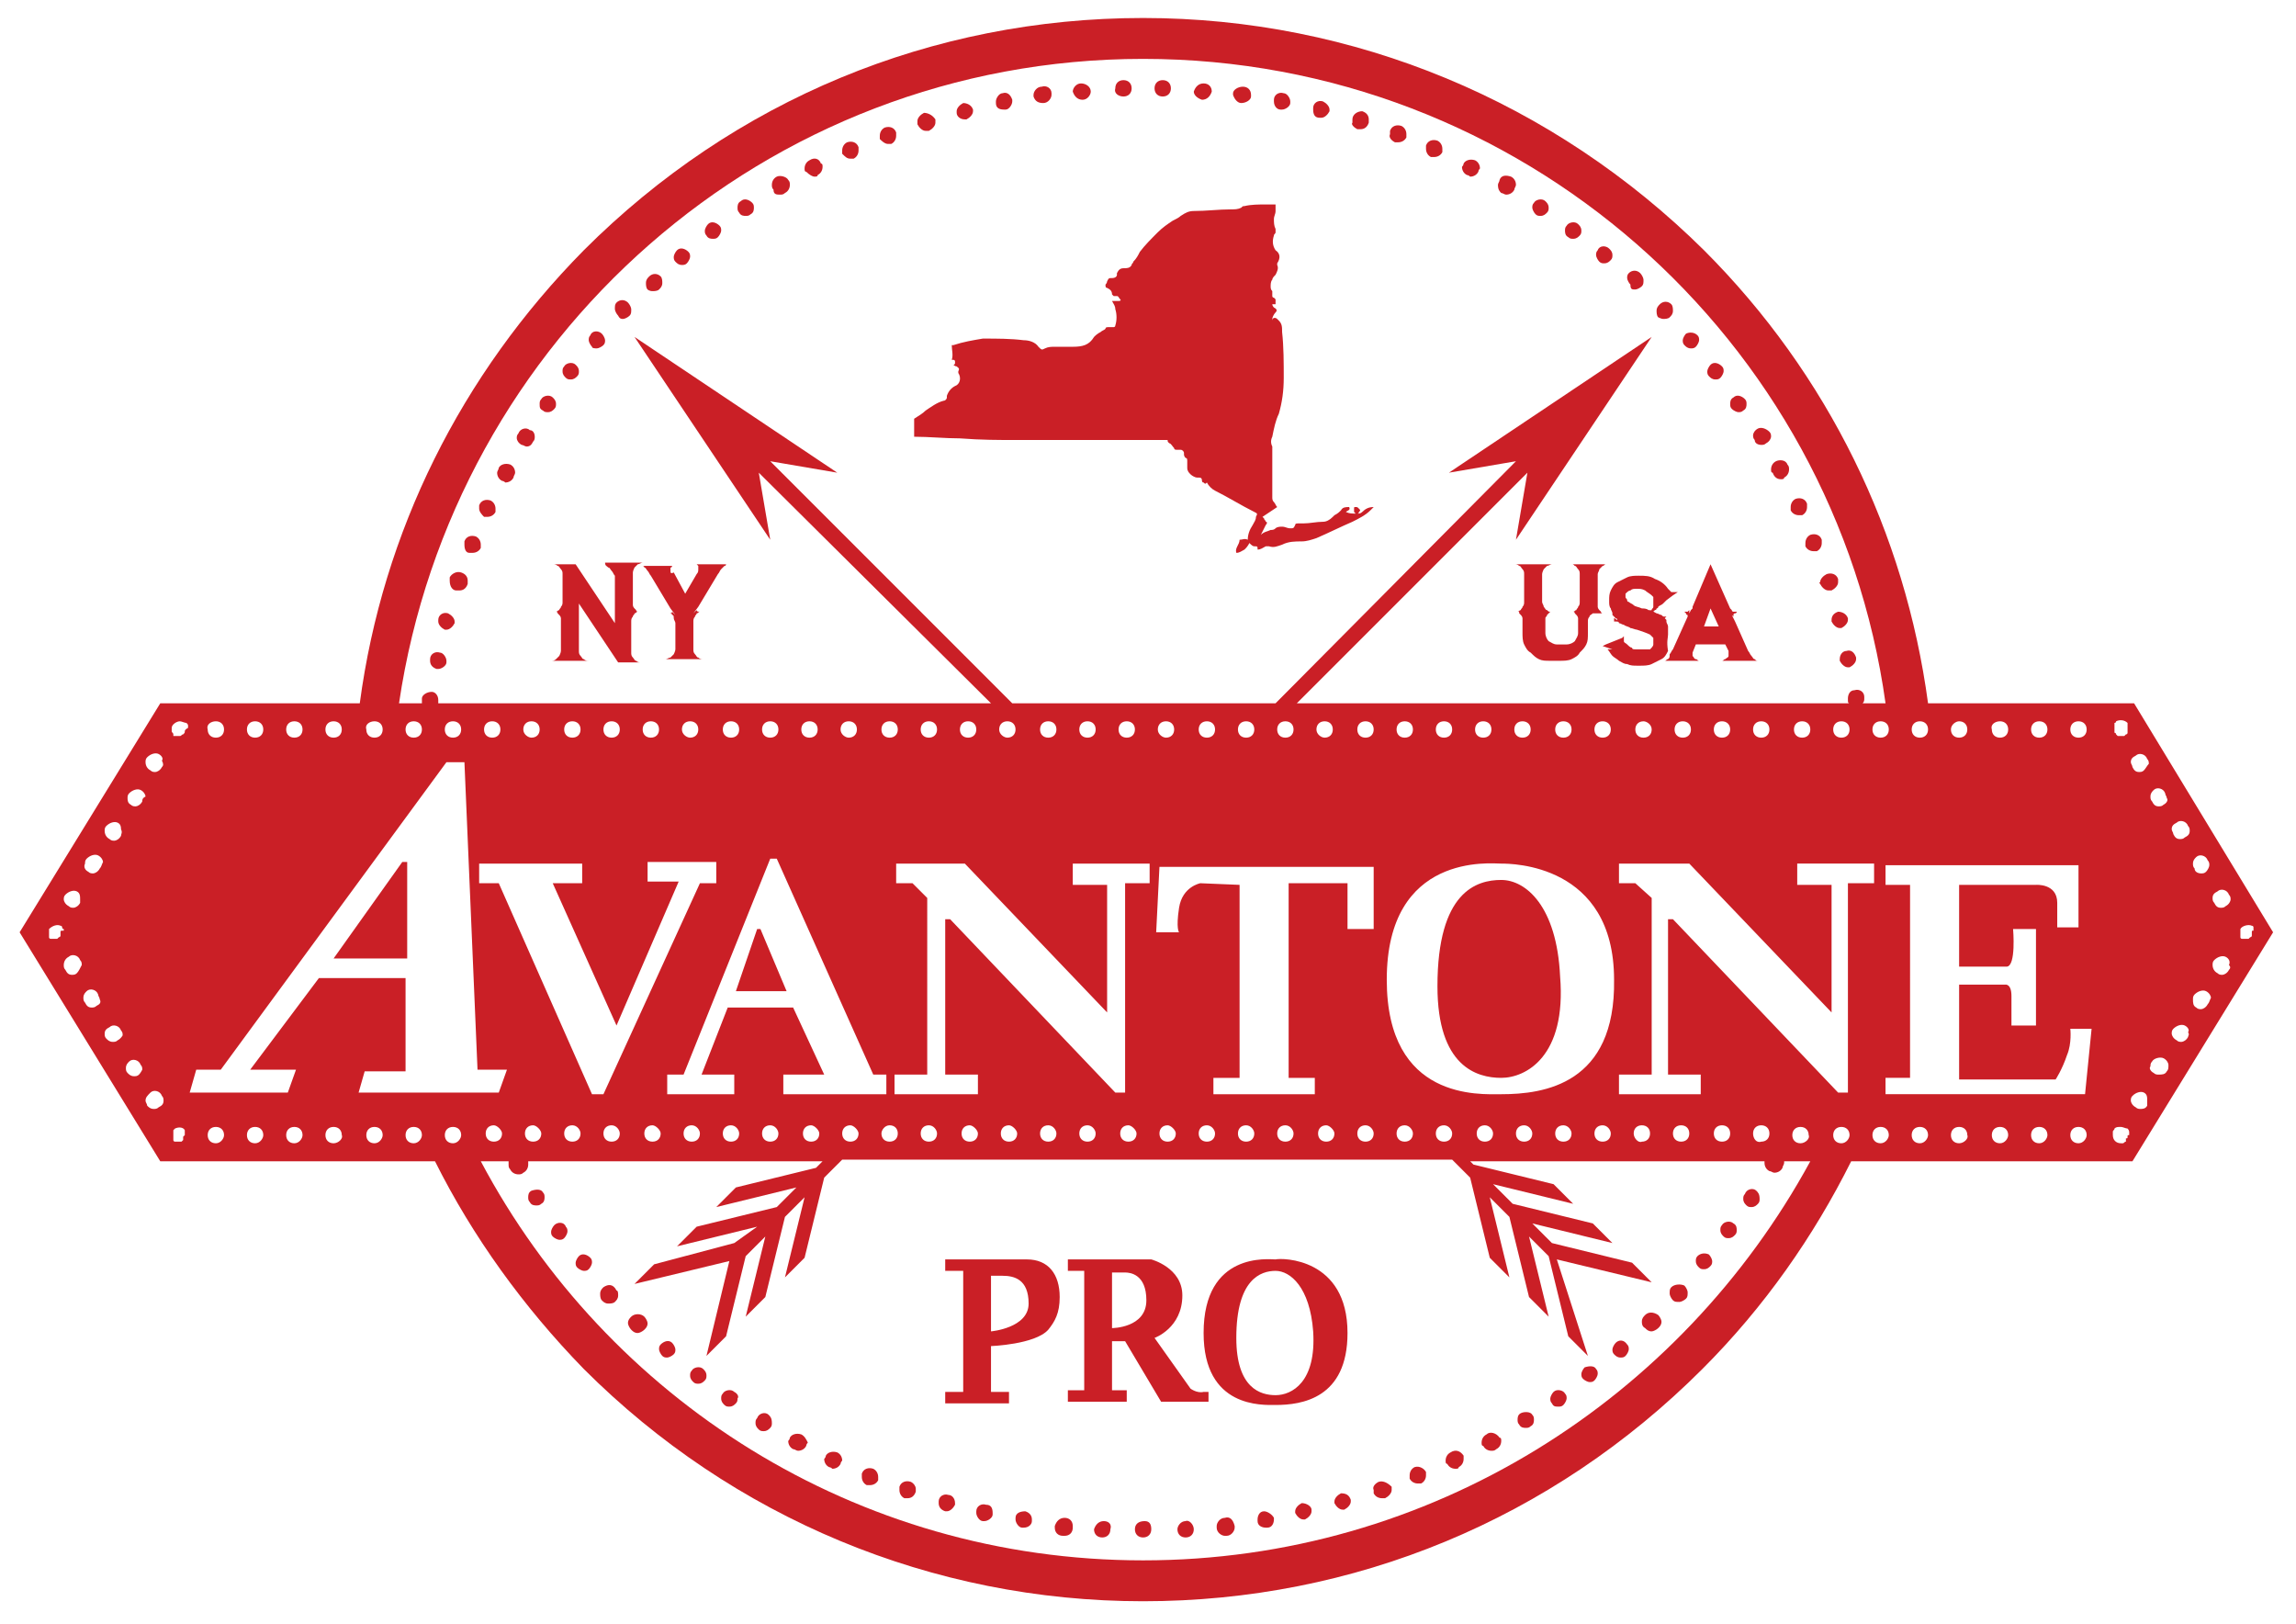 <svg xmlns="http://www.w3.org/2000/svg" viewBox="0 0 140.4 99.3">
  <defs/>
  <path fill="#ca1f26" d="M70 93c-.4 0-.6.2-.6.5s.2.5.5.5.5-.2.5-.5-.1-.5-.4-.5M67.5 93c-.3 0-.5.2-.6.5 0 .3.2.5.5.5s.5-.2.5-.5c.1-.3-.1-.5-.4-.5M72.5 93c-.3 0-.5.3-.5.5 0 .3.2.5.5.5s.5-.2.5-.5-.3-.6-.5-.5M65.1 92.8c-.3 0-.5.2-.6.5v.1c0 .3.2.5.5.5h.1c.3 0 .5-.2.5-.5v-.1c0-.3-.2-.5-.5-.5M74.9 92.8c-.3 0-.5.3-.5.5v.1c0 .3.3.5.5.5h.1c.3 0 .5-.3.5-.5v-.1c-.1-.4-.3-.6-.6-.5M62.7 92.4c-.3 0-.6.1-.6.4v.1c0 .2.2.5.4.5h.1c.3 0 .5-.2.5-.4v-.1c0-.2-.1-.4-.4-.5M77.3 92.4c-.3 0-.4.3-.4.5v.1c0 .3.3.4.5.4h.1c.3 0 .4-.3.4-.5v-.1c-.1-.2-.4-.4-.6-.4M60.3 92c-.3-.1-.6.1-.6.4v.1c0 .2.2.5.4.5h.1c.2 0 .5-.2.5-.4v-.1c0-.3-.1-.5-.4-.5M79.6 91.9c-.2.1-.4.3-.4.5v.1c.1.2.3.4.5.4h.1c.2-.1.4-.3.4-.5v-.1c0-.2-.3-.4-.6-.4M58 91.4c-.3-.1-.6.1-.6.4v.1c0 .2.1.4.4.5h.1c.2 0 .4-.2.5-.4v-.1c0-.3-.2-.5-.4-.5M82 91.3c-.2.1-.4.3-.4.5v.1c.1.2.3.4.5.4h.1c.2-.1.4-.3.4-.5v-.1c-.1-.3-.3-.4-.6-.4M55.7 90.6c-.3-.1-.6 0-.7.3v.2c0 .2.1.4.3.5h.2c.2 0 .4-.1.5-.4V91c0-.1-.1-.3-.3-.4M84.3 90.6c-.2.1-.4.3-.3.5v.2c.1.2.3.3.5.3h.2c.2-.1.4-.3.4-.5v-.2c-.2-.2-.5-.4-.8-.3M53.4 89.8c-.3-.1-.6 0-.7.3v.2c0 .2.1.4.3.5h.2c.2 0 .4-.1.5-.3v-.2c0-.2-.1-.4-.3-.5M86.5 89.7c-.2.1-.3.3-.3.5v.2c.1.2.3.3.5.3h.2c.2-.1.3-.3.3-.5V90c-.1-.2-.4-.4-.7-.3M51.2 88.8c-.3-.1-.6 0-.7.2 0 .1-.1.2-.1.2 0 .2.1.4.3.5.1 0 .2.1.2.1.2 0 .4-.1.5-.3 0-.1.1-.2.1-.2 0-.2-.1-.4-.3-.5M88.7 88.8c-.2.1-.3.3-.3.5 0 .1 0 .2.1.2.1.2.3.3.5.3.1 0 .2 0 .2-.1.2-.1.3-.3.3-.5V89c-.2-.3-.5-.4-.8-.2M49 87.7c-.3-.1-.6 0-.7.2 0 .1-.1.2-.1.2 0 .2.1.4.3.5.1 0 .2.1.3.1.2 0 .4-.1.5-.3 0-.1.1-.2.1-.2-.1-.2-.2-.4-.4-.5M90.9 87.7c-.2.1-.3.3-.3.5 0 .1 0 .2.1.2.1.2.3.3.5.3.1 0 .2 0 .3-.1.2-.1.3-.3.3-.5 0-.1 0-.2-.1-.2-.2-.3-.6-.4-.8-.2M47 86.5c-.2-.2-.6-.1-.7.2-.1.1-.1.2-.1.3 0 .2.1.3.2.4.1.1.2.1.3.1.2 0 .3-.1.4-.2.1-.1.1-.2.1-.3 0-.3-.1-.4-.2-.5M93 86.4c-.2.1-.2.3-.2.4 0 .1 0 .2.1.3.1.2.3.2.4.2.1 0 .2 0 .3-.1.2-.1.2-.3.2-.4 0-.1 0-.2-.1-.3-.1-.2-.5-.2-.7-.1M44.9 85.1c-.2-.2-.6-.1-.7.1-.1.1-.1.2-.1.3 0 .2.1.3.2.4.1.1.2.1.3.1.2 0 .3-.1.4-.2.1-.1.1-.2.1-.3.1-.1 0-.3-.2-.4M95 85.1c-.1.1-.2.3-.2.4 0 .1 0 .2.1.3.1.2.2.2.4.2.1 0 .2 0 .3-.1.1-.1.2-.3.2-.4 0-.1 0-.2-.1-.3-.1-.2-.5-.3-.7-.1M43 83.7c-.2-.2-.6-.1-.7.1-.1.1-.1.2-.1.3 0 .2.1.3.2.4.1.1.2.1.3.1.2 0 .3-.1.4-.2.1-.1.1-.2.1-.3 0-.2-.1-.3-.2-.4M96.9 83.6c-.1.1-.2.3-.2.4 0 .1 0 .2.1.3.1.1.3.2.4.2.1 0 .2 0 .3-.1.1-.1.2-.3.2-.4 0-.1 0-.2-.1-.3-.1-.2-.4-.2-.7-.1M40.4 82.2c-.1.1-.1.2-.1.3 0 .1.1.3.2.4.1.1.2.1.3.1.1 0 .3-.1.4-.2.1-.1.1-.2.1-.3 0-.1-.1-.3-.2-.4-.2-.2-.5-.1-.7.1M98.8 82.1c-.1.1-.2.3-.2.4 0 .1 0 .2.1.3.1.1.2.2.4.2.1 0 .2 0 .3-.1.1-.1.2-.3.2-.4 0-.1 0-.2-.1-.3-.2-.3-.5-.3-.7-.1M38.6 80.5c-.1.1-.2.2-.2.4 0 .1.1.3.2.4.1.1.2.2.4.2.1 0 .3-.1.4-.2.1-.1.2-.2.2-.4 0-.1-.1-.3-.2-.4-.2-.2-.6-.2-.8 0M100.6 80.4c-.1.1-.2.2-.2.4 0 .1 0 .3.2.4.1.1.2.2.4.2.1 0 .3-.1.4-.2.1-.1.2-.2.2-.4 0-.1-.1-.3-.2-.4-.3-.2-.6-.2-.8 0M36.9 78.7c-.1.1-.2.2-.2.4 0 .1 0 .3.1.4.1.1.2.2.4.2.1 0 .3 0 .4-.1.1-.1.2-.2.2-.4 0-.1 0-.3-.1-.3-.2-.4-.5-.4-.8-.2M102.2 78.7c-.1.1-.1.2-.1.4 0 .1.1.3.2.4.1.1.2.1.4.1.1 0 .3-.1.4-.2.1-.1.1-.2.1-.4 0-.1-.1-.3-.2-.4-.2-.1-.6-.1-.8.1M35.4 76.8c-.1.1-.2.3-.2.4 0 .1 0 .2.1.3.1.1.3.2.4.2.1 0 .2 0 .3-.1.1-.1.2-.3.2-.4 0-.1 0-.2-.1-.3-.2-.2-.5-.3-.7-.1M103.8 76.8c-.1.1-.1.2-.1.3 0 .2.1.3.2.4.1.1.2.1.3.1.2 0 .3-.1.4-.2.1-.1.1-.2.1-.3 0-.1-.1-.3-.2-.4-.2-.1-.5-.1-.7.1M33.9 74.9c-.1.1-.2.3-.2.4 0 .1 0 .2.1.3.1.1.3.2.4.2.1 0 .2 0 .3-.1.1-.1.2-.3.2-.4 0-.1 0-.2-.1-.3-.1-.3-.5-.3-.7-.1M106 74.8c-.2-.2-.6-.1-.7.1-.1.1-.1.2-.1.3 0 .2.1.3.2.4.1.1.2.1.3.1.2 0 .3-.1.4-.2.1-.1.1-.2.1-.3 0-.1 0-.3-.2-.4M32.5 72.8c-.2.1-.2.3-.2.4 0 .1 0 .2.1.3.1.2.3.2.4.2.1 0 .2 0 .3-.1.2-.1.2-.3.2-.4 0-.1 0-.2-.1-.3-.1-.2-.4-.2-.7-.1M107.4 72.8c-.2-.2-.6-.1-.7.2-.1.1-.1.2-.1.3 0 .2.1.3.2.4.1.1.2.1.3.1.2 0 .3-.1.4-.2.1-.1.1-.2.1-.3 0-.3-.1-.4-.2-.5M26.7 40.9h.1c.2 0 .5-.2.5-.4v-.1c0-.2-.2-.5-.4-.5-.3-.1-.6.1-.6.4v.1c0 .2.1.4.4.5M112.5 40.3v.1c.1.2.3.4.5.4h.1c.2-.1.4-.3.4-.5v-.1c-.1-.3-.3-.5-.6-.4-.2 0-.4.2-.4.5M27.2 38.5h.1c.2 0 .4-.2.5-.4V38c0-.2-.2-.4-.4-.5-.3-.1-.6.1-.6.4v.1c0 .2.2.4.4.5M112 37.9v.1c.1.2.3.4.5.4h.1c.2-.1.4-.3.4-.5v-.1c-.1-.3-.4-.4-.6-.4-.3.1-.4.3-.4.5M27.9 36.1h.2c.2 0 .4-.1.5-.4v-.2c0-.2-.1-.4-.4-.5-.3-.1-.6.1-.7.3v.2c0 .4.2.6.4.6M111.3 35.7c.1.2.3.4.5.4h.2c.2-.1.4-.3.4-.5v-.2c-.1-.3-.4-.4-.7-.3-.2.1-.4.3-.4.5-.1 0 0 .1 0 .1M28.7 33.8h.2c.2 0 .4-.1.5-.3v-.2c0-.2-.1-.4-.3-.5-.3-.1-.6 0-.7.3v.2c0 .3.1.5.3.5M110.4 33.4c.1.2.3.3.5.3h.2c.2-.1.3-.3.3-.5V33c-.1-.3-.4-.4-.7-.3-.2.1-.3.3-.3.5v.2M29.6 31.6h.2c.2 0 .4-.1.5-.3v-.2c0-.2-.1-.4-.3-.5-.3-.1-.6 0-.7.3v.2c0 .2.2.4.3.5M110 31.5h.2c.2-.1.3-.3.3-.5v-.2c-.1-.3-.4-.4-.7-.3-.2.1-.3.3-.3.5v.2c.1.2.3.3.5.3M30.7 29.4c.1 0 .2.1.2.1.2 0 .4-.1.5-.3 0-.1.1-.2.1-.3 0-.2-.1-.4-.3-.5-.3-.1-.6 0-.7.2 0 .1-.1.2-.1.3 0 .2.1.4.3.5M108.9 29.3c.1 0 .2 0 .2-.1.2-.1.3-.3.3-.5 0-.1 0-.2-.1-.3-.1-.3-.5-.3-.7-.2-.2.1-.3.3-.3.5 0 .1 0 .2.1.2.1.3.3.4.5.4M31.9 27.2c.1 0 .2.1.3.1.2 0 .3-.1.4-.3.1-.1.1-.2.1-.3 0-.2-.1-.4-.3-.4-.2-.2-.6-.1-.7.2-.1.1-.1.2-.1.3 0 .1.1.3.3.4M107.7 27.2c.1 0 .2 0 .3-.1.2-.1.3-.3.3-.4 0-.1 0-.2-.1-.3-.2-.2-.5-.3-.7-.2-.2.1-.3.3-.3.4 0 .1 0 .2.1.3 0 .2.2.3.4.3M33.2 25.1c.1.1.2.1.3.1.2 0 .3-.1.4-.2.1-.1.1-.2.1-.3 0-.2-.1-.3-.2-.4-.2-.2-.6-.1-.7.1-.1.1-.1.2-.1.3 0 .2 0 .3.2.4M106.3 25.2c.1 0 .2 0 .3-.1.2-.1.2-.3.2-.4 0-.1 0-.2-.1-.3-.2-.2-.5-.3-.7-.1-.2.1-.2.3-.2.4 0 .1 0 .2.1.3.1.1.3.2.4.2M34.6 23.1c.1.1.2.1.3.1.2 0 .3-.1.4-.2.1-.1.1-.2.1-.3 0-.2-.1-.3-.2-.4-.2-.2-.6-.1-.7.1-.1.1-.1.2-.1.3 0 .2.1.3.2.4M104.9 23.2c.1 0 .2 0 .3-.1.1-.1.2-.3.2-.4 0-.1 0-.2-.1-.3-.2-.2-.5-.3-.7-.1-.1.1-.2.3-.2.4 0 .1 0 .2.1.3.1.1.2.2.4.2M36.5 21.3c.1 0 .3-.1.4-.2.1-.1.1-.2.1-.3 0-.1-.1-.3-.2-.4-.2-.2-.6-.2-.7.1-.1.1-.1.2-.1.3 0 .1.1.3.2.4 0 .1.2.1.3.1M103.4 21.3c.1 0 .2 0 .3-.1.1-.1.2-.3.2-.4 0-.1 0-.2-.1-.3-.2-.2-.5-.2-.7-.1-.1.1-.2.3-.2.4 0 .1 0 .2.1.3.1.1.2.2.4.2M38.1 19.5c.1 0 .3-.1.4-.2.1-.1.1-.2.1-.4 0-.1-.1-.3-.2-.4-.2-.2-.5-.2-.7 0-.1.1-.1.2-.1.4 0 .1.1.3.2.4.1.2.2.2.3.2M101.7 19.5c.1 0 .3 0 .4-.1.1-.1.2-.2.2-.4 0-.1 0-.3-.1-.4-.2-.2-.5-.2-.7 0-.1.1-.2.2-.2.4 0 .1 0 .3.1.4 0 0 .2.1.3.1M39.9 17.8c.1 0 .3 0 .4-.1.1-.1.2-.2.2-.4 0-.1 0-.3-.1-.4-.2-.2-.5-.2-.7 0-.1.1-.2.2-.2.4 0 .1 0 .3.1.4 0 0 .1.1.3.1M100 17.7c.1 0 .3-.1.4-.2.1-.1.1-.2.1-.4 0-.1-.1-.3-.2-.4-.2-.2-.5-.2-.7 0-.1.1-.1.2-.1.3 0 .1.1.3.2.4 0 .3.1.3.3.3M41.7 16.2c.1 0 .2 0 .3-.1.1-.1.2-.3.2-.4 0-.1 0-.2-.1-.3-.2-.2-.5-.3-.7-.1-.1.1-.2.3-.2.4 0 .1 0 .2.1.3.1.1.2.2.4.2M98.1 16.1c.2 0 .3-.1.4-.2.1-.1.1-.2.1-.3 0-.2-.1-.3-.2-.4-.2-.2-.6-.2-.7.1-.1.1-.1.2-.1.3 0 .1.1.3.2.4.1.1.2.1.3.1M43.6 14.6c.1 0 .2 0 .3-.1.1-.1.2-.3.2-.4 0-.1 0-.2-.1-.3-.2-.2-.5-.3-.7-.1-.1.1-.2.3-.2.4 0 .1 0 .2.1.3.1.2.3.2.4.2M95.9 14.5c.1.1.2.1.3.1.2 0 .3-.1.4-.2.1-.1.1-.2.1-.3 0-.2-.1-.3-.2-.4-.2-.2-.6-.1-.7.1-.1.1-.1.2-.1.3 0 .1 0 .3.2.4M45.6 13.2c.1 0 .2 0 .3-.1.2-.1.2-.3.2-.4 0-.1 0-.2-.1-.3-.2-.2-.5-.3-.7-.1-.2.1-.2.3-.2.4 0 .1 0 .2.1.3.1.2.3.2.4.2M93.9 13.1c.1.1.2.1.3.1.2 0 .3-.1.4-.2.1-.1.1-.2.1-.3 0-.2-.1-.3-.2-.4-.2-.2-.6-.1-.7.1-.1.1-.1.2-.1.3 0 .1.1.3.2.4M47.7 11.9c.1 0 .2 0 .3-.1.2-.1.3-.3.3-.5 0-.1 0-.2-.1-.3-.1-.2-.5-.3-.7-.2-.2.1-.3.3-.3.5 0 .1 0 .2.1.3 0 .3.2.3.4.3M91.8 11.8c.1 0 .2.1.3.1.2 0 .4-.1.5-.3 0-.1.1-.2.1-.3 0-.2-.1-.4-.3-.5-.3-.1-.6-.1-.7.2 0 .1-.1.2-.1.3 0 .3.1.4.2.5M49.8 10.8c.1 0 .2 0 .2-.1.2-.1.3-.3.3-.5 0-.1 0-.2-.1-.2-.1-.3-.4-.4-.7-.2-.2.1-.3.3-.3.5 0 .1 0 .2.1.2.2.2.4.3.5.3M89.7 10.7c.1 0 .2.1.2.1.2 0 .4-.1.5-.3 0-.1.1-.2.1-.2 0-.2-.1-.4-.3-.5-.3-.1-.6 0-.7.2 0 .1-.1.2-.1.2 0 .2.1.4.3.5M52 9.7h.2c.2-.1.3-.3.3-.5V9c-.1-.3-.4-.4-.7-.3-.2.1-.3.3-.3.5v.2c.2.2.3.3.5.3M87.5 9.6h.2c.2 0 .4-.1.5-.3v-.2c0-.2-.1-.4-.3-.5-.3-.1-.6 0-.7.3v.2c0 .2.1.4.3.5M54.3 8.8h.2c.2-.1.3-.3.3-.5v-.2c-.1-.3-.4-.4-.7-.3-.2.1-.3.3-.3.5v.2c.1.1.3.3.5.3M85.3 8.7h.2c.2 0 .4-.1.5-.3v-.2c0-.2-.1-.4-.3-.5-.3-.1-.6 0-.7.3v.2c-.1.2.1.4.3.5M56.6 8h.2c.2-.1.4-.3.4-.5v-.2c-.2-.3-.5-.4-.7-.4-.2.1-.4.3-.4.5v.2c.1.2.3.4.5.4M83 7.9h.2c.2 0 .4-.1.5-.4v-.2c0-.2-.1-.4-.4-.5-.3 0-.6.2-.6.5v.2c-.1.1.1.3.3.4M59 7.3h.1c.2-.1.4-.3.4-.5v-.1c-.1-.3-.4-.4-.6-.4-.2.1-.4.3-.4.5v.1c0 .2.2.4.5.4M80.7 7.2h.1c.2 0 .4-.2.5-.4v-.1c0-.2-.2-.4-.4-.5-.3-.1-.6.1-.6.4v.1c0 .3.1.5.4.5M61.4 6.7h.1c.2 0 .4-.3.4-.5v-.1c-.1-.3-.3-.5-.6-.4-.2 0-.4.3-.4.5v.1c0 .3.2.4.5.4M78.3 6.7h.1c.2 0 .5-.2.5-.4v-.1c0-.2-.2-.5-.4-.5-.3-.1-.6.1-.6.4v.1c0 .3.2.5.4.5M63.8 6.3c.3 0 .5-.3.5-.5v-.1c0-.3-.3-.5-.6-.4-.3 0-.5.3-.5.5v.1c.1.3.3.4.6.4M75.9 6.3s.1 0 0 0c.3 0 .6-.2.6-.4v-.1c0-.3-.2-.5-.5-.5s-.6.2-.6.4v.1c.1.3.3.5.5.5M66.2 6.1c.3 0 .5-.3.5-.5 0-.3-.3-.5-.6-.5s-.5.3-.5.5c.1.3.3.5.6.5M73.5 6.1c.3 0 .5-.2.6-.5 0-.3-.2-.5-.5-.5s-.5.2-.6.5c0 .2.2.4.5.5M68.7 5.9c.3 0 .5-.2.5-.5s-.2-.5-.5-.5-.5.2-.5.5c-.1.3.2.5.5.5M71.1 5.9c.3 0 .5-.2.5-.5s-.2-.5-.5-.5-.5.2-.5.5.2.5.5.5M37.2 34.7c.1 0 .1.1.2.2s.1.2.2.3v2.9l-2.4-3.6h-1.4c.1 0 .2 0 .3.1.1 0 .1.1.2.2s.1.2.1.3v1.7c0 .1 0 .2-.1.3 0 .1-.1.1-.1.2-.1 0-.1.1-.2.1 0 0 .1 0 .1.1l.1.1s.1.1.1.2v-.4 2.4c0 .1-.1.3-.1.3l-.2.2c-.1.1-.2.1-.3.1H36c-.1 0-.2 0-.3-.1-.1 0-.1-.1-.2-.2s-.1-.2-.1-.3v-2.9l2.4 3.6h1.4c-.1 0-.2 0-.3-.1-.1 0-.1-.1-.2-.2s-.1-.2-.1-.3V38c0-.1 0-.2.1-.3 0-.1.1-.1.1-.2.1 0 .1-.1.2-.1 0 0-.1 0-.1-.1l-.1-.1s-.1-.1-.1-.2v.4V35c0-.1.1-.3.1-.3l.2-.2c.1 0 .2-.1.3-.1H37c0 .2.1.2.2.3"/>
  <path fill="#ca1f26" d="M41.1 34.6c.1 0 .1 0 0 0h-1.9.1s.1 0 .1.1c.1 0 .1.1.2.2s.1.2.2.3l1.2 2 .3.4-.1-.1-.1-.1c0 .1-.1.1-.2.1.1 0 .2 0 .2.1.1 0 .1.1.1.2s.1.2.1.3v1.6c0 .1-.1.3-.1.3l-.2.2c-.1 0-.2.1-.3.1H43c-.1 0-.2 0-.3-.1-.1 0-.1-.1-.2-.2s-.1-.2-.1-.3V38c0-.1 0-.2.1-.3 0-.1.1-.1.1-.2.1 0 .1-.1.2-.1-.1 0-.2 0-.2-.1l-.1.1-.1.1.3-.4 1.2-2c.1-.1.1-.2.2-.3l.2-.2c.1 0 .1-.1.1-.1h.1-2 .1l.1.1v.2c0 .1 0 .2-.1.3l-.7 1.2-.7-1.3c-.2.1-.2 0-.2-.1v-.2c.1 0 .1-.1.1-.1M98 37.5s-.1 0-.1-.1l-.1-.1s-.1-.1-.1-.2v.4-2.4c0-.1.1-.2.1-.3l.2-.2c.1 0 .1-.1.2-.1h.1H96h.1c.1 0 .1 0 .2.1.1 0 .1.1.2.2s.1.2.1.3v1.7c0 .1 0 .2-.1.3 0 .1-.1.1-.1.2-.1 0-.1.1-.2.1 0 0 .1 0 .1.1l.1.1s.1.1.1.2v-.4 1.3c0 .2-.1.3-.2.5-.1.1-.3.2-.5.2h-.6c-.2 0-.3-.1-.5-.2-.1-.1-.2-.3-.2-.5v-1.3.4c0-.1.1-.1.1-.2l.1-.1.1-.1c-.1 0-.1 0-.2-.1-.1 0-.1-.1-.2-.2 0-.1-.1-.2-.1-.3v-1.7c0-.1.1-.3.1-.3l.2-.2c.1 0 .2-.1.3-.1h-2.3c.1 0 .2 0 .3.1.1 0 .1.1.2.2s.1.2.1.3v1.7c0 .1 0 .2-.1.3 0 .1-.1.1-.1.2-.1 0-.1.1-.2.1.1 0 .1 0 .1.1l.1.1s.1.1.1.2v-.4 1.3c0 .2 0 .5.1.7s.2.4.4.5c.2.2.3.3.5.4.2.1.4.1.7.1h.6c.2 0 .5 0 .7-.1.2-.1.4-.2.5-.4.2-.2.3-.3.4-.5.1-.2.1-.4.1-.7V38c0-.1 0-.2.1-.3 0-.1.1-.1.2-.2h.6M102 38.8v-.1-.4c0-.1-.1-.2-.1-.3v-.1l-.1-.1-.1-.1h-.1l.1.1.1.1v-.1l.1-.1h.1-.2c-.1 0-.1 0-.2-.1-.1 0-.2-.1-.3-.1-.2-.1-.3-.2-.5-.2-.1-.1-.3-.1-.4-.1-.2-.1-.4-.1-.5-.2-.1-.1-.2-.1-.3-.2-.1 0-.1-.1-.1-.1 0-.1-.1-.1-.1-.2v-.1-.1c.1-.1.2-.2.3-.2.1-.1.2-.1.4-.1s.3 0 .5.1c.1.1.3.2.4.3l.1.1v-.1-.1.8c0 .1-.1.1-.1.2-.1 0-.1.1-.2.1h.2c.1 0 .1 0 .2-.1 0 0 .1 0 .1-.1 0 0 .1 0 .1-.1.1-.1.2-.1.3-.2l.2-.2.4-.3.3-.2h-.1-.1-.1-.1l-.1-.1-.1-.1c-.2-.3-.5-.5-.8-.6-.3-.2-.6-.2-1-.2-.2 0-.5 0-.7.1l-.6.3c-.2.1-.3.3-.4.5-.1.2-.1.4-.1.6v.1c0 .1 0 .3.1.4 0 .1.1.2.1.3v.1l.1.1.1.1s.1 0 .1.1c-.1 0-.1-.1-.2-.1v.1c0 .1 0 0 0 0v.1h-.1.2c.1 0 .2 0 .2.1.1 0 .2.1.3.1.1.1.3.1.4.2.1 0 .3.1.4.1.3.1.6.2.8.3l.1.1.1.1v.4c0 .1-.1.2-.2.3h-.1-.4-.4c-.1 0-.2 0-.2-.1-.1 0-.2-.1-.3-.2s-.2-.1-.2-.2v-.1-.1-.1l-.1.1-1 .4-.2.1.3.1.3.1h-.3c.1.1.2.3.3.4.1.1.3.2.4.3.2.1.3.2.5.2.2.1.4.1.6.1h.2c.2 0 .5 0 .7-.1l.6-.3c.2-.1.3-.3.4-.5-.1-.6 0-.8 0-1"/>
  <path fill="#ca1f26" d="M104.6 37.2l.5 1.1h-.9l.4-1.1zm-2.6 3.1c-.1 0-.1.1-.2.1h-.1H103.9c-.1 0-.1-.1-.2-.1s-.1-.1-.2-.2V40v-.1l.2-.5h1.8l.2.4V40.1c0 .1-.1.1-.2.2-.1 0-.1.1-.2.1h-.1 2.3c-.1 0-.1 0-.2-.1-.1 0-.1-.1-.2-.2s-.1-.2-.2-.3l-.8-1.8-.1-.2-.1-.2.1.1v-.1s0-.1.1-.1c0 0 .1 0 .1-.1h-.2s-.1 0-.1-.1l-.1-.1-1.2-2.7-1.1 2.6v.1l-.1.1-.1.2v-.2l-.1.1h-.1-.1l.1.1s0 .1.1.1v.1l-.9 2c-.1.1-.1.2-.2.3 0 .2 0 .2-.1.3M62.1 26.9h9.3c0 .1 0 .1.1.2.1 0 .2.2.3.3 0 .1.1.1.2.1h.2c.1 0 .2.1.2.2v.1c0 .1.1.2.1.2.1 0 .1.1.1.2v.4c0 .2.1.3.2.4.1.1.3.2.4.2h.1c.1 0 .2 0 .2.2 0 0 0 .1.1.1.1.1.1.1.2 0 .1.2.3.4.5.5.8.4 1.6.9 2.4 1.3.2.1.2.1.1.3 0 .2-.1.3-.2.5-.2.3-.3.6-.3.9-.2-.1-.3 0-.5 0 0 .3-.3.5-.2.8.2 0 .3-.1.5-.2.1-.1.2-.2.3-.4.1.1.2.2.3.2.2 0 .2 0 .2.2.2 0 .3-.1.5-.2h.2c.3.1.5 0 .8-.1.4-.2.8-.2 1.2-.2.3 0 .6-.1.9-.2.7-.3 1.5-.7 2.2-1 .4-.2.8-.4 1.1-.7l.2-.2c-.3 0-.5.1-.7.3-.1.1-.2.1-.3.1.1 0 .1-.1.1-.1.1-.1.1-.1 0-.2s-.1-.1-.2-.1-.1 0-.1.1v.2l.1.1c-.2 0-.4 0-.6-.1.1-.1.3-.1.2-.3-.2 0-.4 0-.5.2-.1.1-.2.2-.4.3l-.1.1c-.2.2-.4.3-.6.3-.4 0-.8.1-1.2.1h-.3c-.1 0-.2 0-.2.1-.1.2-.1.2-.3.2-.2 0-.3-.1-.5-.1-.1 0-.3 0-.4.1-.1.1-.2.1-.3.1-.2.1-.4.1-.6.3l.3-.6c.1-.1.1-.2 0-.2 0-.1-.1-.1-.1-.2l-.1-.1.9-.6c-.1-.1-.1-.2-.2-.3-.1-.1-.1-.2-.1-.3v-1.3-1.6-.2c-.1-.2-.1-.4 0-.6.1-.5.2-1 .4-1.4.2-.7.3-1.4.3-2.2 0-.9 0-1.9-.1-2.8 0-.3 0-.5-.2-.7l-.1-.1c-.1-.1-.3-.1-.3.1v-.1c0-.1.1-.3.2-.4.1-.1.1-.2-.1-.3 0 0-.1-.1-.1-.2h.2v-.3l-.1-.1c-.1 0-.1-.1-.1-.1v-.2-.1c-.1-.1-.1-.2-.1-.3 0-.1 0-.3.1-.4 0-.1.1-.2.2-.3.1-.2.2-.4.1-.6v-.1c.2-.3.2-.6-.1-.8-.2-.3-.2-.6-.1-.9 0-.1.1-.1.1-.2V14c-.1-.2-.1-.4-.1-.6 0-.2.1-.3.1-.5v-.4h-.6c-.4 0-.9 0-1.3.1-.1 0-.1 0-.2.1-.2.1-.4.1-.6.1-.8 0-1.5.1-2.3.1-.3 0-.5.1-.8.3-.1.1-.3.2-.5.3-.3.2-.6.4-.9.7-.4.4-.8.8-1.1 1.2-.1.2-.2.4-.4.6 0 .1-.1.1-.1.2-.1.2-.3.2-.5.2s-.3.1-.4.3v.1c0 .1-.1.2-.3.2-.2 0-.2 0-.3.2 0 .1-.1.2-.1.2 0 .1 0 .2.1.2.2.1.3.2.3.4l.1.1h.2c.1 0 .1.1.2.2s-.1.1-.1.1h-.3-.1c.1.2.2.3.2.5.1.3.1.7 0 1 0 .1-.1.1-.1.1h-.3c-.1 0-.2 0-.2.1-.1.1-.2.1-.3.2-.2.1-.3.2-.4.3-.3.5-.7.6-1.3.6h-1.1c-.2 0-.4 0-.6.1-.2.1-.2.1-.4-.1-.2-.3-.6-.4-.9-.4-.8-.1-1.6-.1-2.5-.1-.6.1-1.2.2-1.8.4h-.1c0 .3.1.6 0 .9h.1s.1 0 .1.1v.1s0 .1-.1.1c.1.1.2.1.2.1.1.1.2.1.1.3v.1c.2.3.1.7-.2.8-.2.1-.4.3-.5.6v.1c0 .1-.1.2-.2.2-.4.1-.8.4-1.1.6-.2.2-.4.3-.7.5v1.1c.9 0 1.9.1 2.8.1 1.3.1 2.4.1 3.4.1M78 85.3c-.9 0-2.4-.4-2.4-3.5 0-3.6 1.5-4.1 2.4-4.1.9 0 2.1 1 2.3 3.7.2 3.1-1.3 3.9-2.3 3.9m0-8.3c-.4 0-4.4-.5-4.4 4.5 0 4.6 3.6 4.4 4.4 4.4 1.6 0 4.4-.4 4.4-4.4 0-4.6-4-4.6-4.4-4.5M60.6 81.4V78h.7c.7 0 1.6.2 1.6 1.7s-2.3 1.7-2.3 1.7m2.2-4.4h-5v.7h1.1v7.4h-1.1v.7h3.9v-.7h-1.1v-2.8s2.7-.1 3.5-1c.4-.5.7-1 .7-2 0-1.4-.7-2.3-2-2.3M68 81.2v-3.4h.8c.3 0 1.3.1 1.3 1.7 0 1.7-2.1 1.7-2.1 1.7m4.8 3.7l-2.2-3.1s1.7-.6 1.7-2.6c0-1.7-1.9-2.2-1.9-2.2h-5.1v.7h1V85h-1v.7h3.6V85H68v-3h.8l2.2 3.7h2.9v-.6h-.3c-.4.1-.8-.2-.8-.2M46.3 56.8L45 60.6h3.1l-1.6-3.8z"/>
  <g>
    <path fill="#ca1f26" d="M91.8 53.8c-1.5 0-3.9.7-3.9 6.5 0 4.9 2.4 5.6 3.9 5.6s4-1.3 3.6-6.2c-.2-4.3-2.1-5.9-3.6-5.9"/>
    <path fill="#ca1f26" d="M137.7 57v.2s0 .1-.1.1l-.1.1h-.1-.1-.1-.1s-.1 0-.1-.1v-.1-.1-.1-.1-.1c.1-.2.5-.3.7-.2 0 0 .1 0 .1.1v.2c-.1 0-.1 0-.1.1m-1.6-1.6c-.1.1-.2.1-.3.1-.2 0-.3-.1-.4-.3-.1-.1-.1-.2-.1-.3 0-.2.1-.3.3-.4.2-.2.6-.1.7.2.1.1.1.2.1.3 0 .1-.1.3-.3.4m.2 3.9c-.1.2-.3.3-.4.3-.1 0-.2 0-.3-.1-.2-.1-.3-.3-.3-.5 0-.1 0-.2.1-.3.2-.2.5-.3.7-.2.2.1.3.3.2.5.1.1.1.2 0 .3m-1.4-6c-.1.1-.2.1-.3.1-.2 0-.4-.1-.4-.3-.1-.1-.1-.2-.1-.3 0-.2.1-.3.2-.4.2-.2.6-.1.7.2.1.1.1.2.1.3 0 .1-.1.3-.2.4m.1 8.1c-.1.2-.3.3-.4.3-.1 0-.2 0-.3-.1-.2-.1-.2-.3-.2-.5 0-.1 0-.2.1-.3.2-.2.5-.3.7-.2.2.1.3.3.3.4-.1.2-.1.3-.2.4m-1.4-10.2c-.1.1-.2.1-.3.1-.2 0-.3-.1-.4-.3 0-.1-.1-.2-.1-.3 0-.2.1-.3.3-.4.2-.2.6-.1.7.2.1.1.1.2.1.3 0 .2-.1.3-.3.4m.2 12.2c-.1.2-.3.3-.4.3-.1 0-.2 0-.3-.1-.2-.1-.3-.3-.3-.4 0-.1 0-.2.1-.3.2-.2.5-.3.7-.2.2.1.3.3.2.4.1.2 0 .2 0 .3m-1.5-14.2c-.1.1-.2.1-.3.1-.2 0-.3-.1-.4-.3-.1-.1-.1-.2-.1-.3 0-.2.1-.3.2-.4.2-.2.6-.1.7.2 0 .1.1.2.1.3.1.1 0 .3-.2.4m.2 16.3c-.1.2-.3.2-.5.2-.1 0-.2 0-.3-.1-.2-.1-.3-.3-.2-.4 0-.1 0-.2.1-.3.1-.2.5-.3.7-.2.2.1.3.3.3.4 0 .2 0 .3-.1.4m-1.4-18.4c-.1.1-.2.1-.3.1-.2 0-.3-.1-.4-.3 0-.1-.1-.2-.1-.3 0-.2.1-.3.3-.4.2-.2.6-.1.7.2.1.1.1.2.1.3-.1.1-.2.3-.3.4m.2 20.5c-.1.2-.3.2-.4.2-.1 0-.2 0-.3-.1-.2-.1-.3-.3-.3-.4 0-.1 0-.2.1-.3.2-.2.5-.3.7-.2.2.1.2.3.2.4v.4m-1.2-23v.2s0 .1-.1.1l-.1.1h-.1-.1-.1-.1l-.1-.1s0-.1-.1-.1v-.1-.1-.1-.1-.1-.1s.1 0 .1-.1c.2-.1.5-.1.7.1v.4m0 24.9c-.1 0-.1 0 0 0-.1 0-.1 0 0 0 0 .1 0 .1-.1.1v.2c-.1 0-.1.1-.2.1h-.1c-.3 0-.5-.2-.5-.5v-.1-.1c0-.1.1-.1.1-.2.1-.1.2-.1.4-.1.1 0 .3.1.4.1 0 0 .1.1.1.2v.2c-.1 0-.1 0-.1.1m-2.6-2.6h-12.2v-1h1.5V54.1h-1.5v-1.2h11.8v3.8h-1.3v-1.5c0-1.2-1.3-1.1-1.3-1.1h-4.7v5h2.9c.6 0 .4-2.3.4-2.3h1.4v5.9H123v-1.8c0-.8-.4-.7-.4-.7h-2.8V66h5.9s.4-.6.7-1.5c.3-.7.2-1.6.2-1.6h1.3l-.4 4zm-.4 3c-.3 0-.5-.2-.5-.5s.2-.5.5-.5.5.2.5.5c0 .2-.2.5-.5.5m-2.4 0c-.3 0-.5-.2-.5-.5s.2-.5.5-.5.5.2.5.5c0 .2-.2.5-.5.5m-2.4 0c-.3 0-.5-.2-.5-.5s.2-.5.5-.5.5.2.5.5c0 .2-.2.5-.5.5m-2.5 0c-.3 0-.5-.2-.5-.5s.2-.5.5-.5.5.2.5.5c.1.2-.2.5-.5.5m-2.4 0c-.3 0-.5-.2-.5-.5s.2-.5.5-.5.5.2.5.5c0 .2-.2.5-.5.5m-2.4 0c-.3 0-.5-.2-.5-.5s.2-.5.5-.5.5.2.5.5c0 .2-.2.5-.5.5M113 54v12.8h-.6l-10.1-10.6h-.3v9.5h2v1.2h-5v-1.2h2V54.9l-1-.9h-1v-1.2h4.3l8.7 9.1v-7.8h-2.1v-1.3h4.7V54H113zm-.4 15.9c-.3 0-.5-.2-.5-.5s.2-.5.5-.5.5.2.5.5c0 .2-.2.5-.5.5m-2.5 0c-.3 0-.5-.2-.5-.5s.2-.5.5-.5.5.2.5.5c.1.2-.2.5-.5.5m-2.9-.6c0-.3.2-.5.5-.5s.5.2.5.5-.2.5-.5.5c-.3.1-.5-.2-.5-.5m-2.4 0c0-.3.2-.5.5-.5s.5.2.5.5-.2.5-.5.5-.5-.2-.5-.5m-2.5 0c0-.3.2-.5.5-.5s.5.2.5.5-.2.5-.5.5-.5-.2-.5-.5m-2.4 0c0-.3.2-.5.5-.5s.5.2.5.5-.2.5-.5.5c-.2.1-.5-.2-.5-.5m-30 26.1c-17.6 0-32.8-9.9-40.5-24.4h1.7v.2c0 .1 0 .2.1.3.1.2.3.3.5.3.1 0 .2 0 .3-.1.2-.1.3-.3.3-.5V71h18l-.4.4-4.9 1.2-1.2 1.2 4.9-1.2-1.2 1.2-4.9 1.2-1.2 1.2 4.9-1.2-1.4 1-4.9 1.3-1.2 1.2 5.8-1.4-1.4 5.8 1.2-1.2 1.2-4.9 1.2-1.2-1.2 4.9 1.2-1.2 1.2-4.9 1.2-1.2-1.2 4.9 1.2-1.2 1.2-4.9 1.1-1.1h37.3l1.1 1.1 1.2 4.9 1.2 1.2-1.2-4.9 1.2 1.2 1.2 4.9 1.2 1.2-1.2-4.9 1.2 1.2 1.2 4.9 1.2 1.2-1.9-5.9 5.8 1.4-1.2-1.2-4.9-1.2-1.2-1.2 4.9 1.2-1.2-1.2-4.9-1.2-1.2-1.2 4.9 1.2-1.2-1.2-4.9-1.2-.2-.2h18v.1c0 .2.1.4.3.5.1 0 .2.1.3.1.2 0 .4-.1.5-.3 0-.1.1-.2.1-.3V71h1.6c-7.9 14.5-23.2 24.4-40.8 24.4M27.7 69.9c-.3 0-.5-.2-.5-.5s.2-.5.5-.5.5.2.5.5c0 .2-.2.5-.5.5m3-.6c0 .3-.2.5-.5.5s-.5-.2-.5-.5.2-.5.5-.5c.2 0 .5.3.5.5m-8.8-2.4l.4-1.4h2.5v-5.7h-5.3l-4.2 5.6h2.8l-.5 1.4h-6l.4-1.4h1.5l13.8-18.8h1.1l.8 18.8H31l-.5 1.4h-8.6zm3.4 3c-.3 0-.5-.2-.5-.5s.2-.5.5-.5.5.2.5.5c0 .2-.2.5-.5.5m-2.4 0c-.3 0-.5-.2-.5-.5s.2-.5.5-.5.5.2.5.5c0 .2-.2.5-.5.5m-2.5 0c-.3 0-.5-.2-.5-.5s.2-.5.5-.5.5.2.5.5c.1.2-.2.5-.5.5m-2.4 0c-.3 0-.5-.2-.5-.5s.2-.5.5-.5.5.2.5.5c0 .2-.2.5-.5.5m-2.4 0c-.3 0-.5-.2-.5-.5s.2-.5.5-.5.5.2.5.5c0 .2-.2.5-.5.5m-2.4 0c-.3 0-.5-.2-.5-.5s.2-.5.5-.5.5.2.5.5c0 .2-.2.5-.5.5m-1.9-25.2c0 .1 0 .1-.1.2-.1 0-.1.1-.2.1h-.1-.1-.1-.1v-.1c0-.1-.1-.1-.1-.2v-.1-.1c0-.2.3-.4.5-.4.1 0 .3.1.4.1.1.1.1.1.1.2v.1c-.2.1-.2.2-.2.2m-.1 24.8v.2l-.1.1H11h-.1-.1-.1s-.1 0-.1-.1v-.1-.1-.1-.1-.1-.1l.1-.1c.2-.1.5-.1.6.1V69.4l-.1.1M9.9 46.9c-.1.2-.3.3-.4.3-.1 0-.2 0-.3-.1-.2-.1-.3-.3-.3-.5 0-.1 0-.2.1-.3.2-.2.5-.3.7-.2.2.1.3.3.2.4.1.2.1.3 0 .4m-.2 20.8c-.1.1-.2.1-.3.1-.2 0-.3-.1-.4-.2 0-.1-.1-.2-.1-.3 0-.2.1-.3.3-.5.2-.2.6-.1.7.2.1.1.1.2.1.3 0 .2-.1.3-.3.4M8.7 49c-.1.2-.3.3-.4.3-.1 0-.2 0-.3-.1-.2-.1-.2-.3-.2-.4 0-.1 0-.2.1-.3.2-.2.5-.3.7-.2.2.1.3.3.3.4-.2.1-.2.2-.2.3m-.2 16.7c-.1.1-.2.1-.3.1-.2 0-.3-.1-.4-.2-.1-.1-.1-.2-.1-.3 0-.2.1-.3.2-.4.2-.2.6-.1.7.2.1.1.1.2.1.3 0 0-.1.2-.2.3M7.4 51.1c-.1.2-.3.3-.4.3-.1 0-.2 0-.3-.1-.2-.1-.3-.3-.3-.5 0-.1 0-.2.1-.3.2-.2.5-.3.7-.2.2.1.2.3.2.4.1.2 0 .3 0 .4m-.2 12.5c-.1.1-.2.1-.3.1-.2 0-.3-.1-.4-.2-.1-.1-.1-.2-.1-.3 0-.2.1-.3.3-.4.2-.2.6-.1.7.2.1.1.1.2.1.3 0 0-.1.2-.3.3M6.1 53.1c-.1.2-.3.3-.4.3-.1 0-.2 0-.3-.1-.2-.1-.3-.3-.2-.5 0-.1 0-.2.1-.3.2-.2.5-.3.7-.2.2.1.3.3.3.4-.1.2-.1.3-.2.4m-.2 8.4c-.1.1-.2.1-.3.1-.2 0-.3-.1-.4-.3-.1-.1-.1-.2-.1-.3 0-.2.1-.3.2-.4.2-.2.6-.1.7.2 0 .1.1.2.1.3.1.2 0 .3-.2.4m-1-6.3c-.1.2-.3.3-.4.3-.1 0-.2 0-.3-.1-.2-.1-.3-.3-.3-.4 0-.1 0-.2.1-.3.2-.2.5-.3.7-.2.2.1.2.3.2.5v.2m-.2 4.3c-.1.1-.2.1-.3.1-.2 0-.3-.1-.4-.3-.1-.1-.1-.2-.1-.3 0-.2.1-.4.3-.5.2-.2.6-.1.7.2.1.1.1.2.1.3-.1.2-.2.4-.3.5m-1-2.5v.2s0 .1-.1.1l-.1.1h-.1-.1-.1-.1s-.1 0-.1-.1v-.1-.1-.1-.1-.1c.2-.2.5-.3.7-.2 0 0 .1 0 .1.1 0 0 0 .1.1.1v.1c-.2 0-.2 0-.2.1m9.5-12.9c.3 0 .5.2.5.5s-.2.5-.5.5-.5-.2-.5-.5c-.1-.3.2-.5.5-.5m2.4 0c.3 0 .5.2.5.5s-.2.5-.5.5-.5-.2-.5-.5.2-.5.5-.5m2.4 0c.3 0 .5.2.5.5s-.2.5-.5.5-.5-.2-.5-.5.2-.5.5-.5m2.4 0c.3 0 .5.2.5.5s-.2.5-.5.5-.5-.2-.5-.5.2-.5.5-.5m2.5 0c.3 0 .5.2.5.5s-.2.5-.5.5-.5-.2-.5-.5c-.1-.3.2-.5.5-.5m2.9.5c0 .3-.2.5-.5.5s-.5-.2-.5-.5.2-.5.5-.5.5.2.5.5m2.4 0c0 .3-.2.5-.5.5s-.5-.2-.5-.5.2-.5.5-.5.5.2.5.5m40.2 0c0-.3.2-.5.5-.5s.5.2.5.5-.2.5-.5.5-.5-.2-.5-.5m-2.4 0c0-.3.2-.5.5-.5s.5.2.5.5-.2.5-.5.5-.5-.2-.5-.5m-2.4 0c0-.3.2-.5.5-.5s.5.2.5.5-.2.5-.5.5-.5-.2-.5-.5m-2.5 0c0-.3.2-.5.5-.5s.5.2.5.5-.2.5-.5.5c-.2 0-.5-.2-.5-.5m-2.4 0c0-.3.2-.5.5-.5s.5.2.5.5-.2.5-.5.5-.5-.2-.5-.5m-2.4 0c0-.3.2-.5.5-.5s.5.2.5.5-.2.5-.5.5-.5-.2-.5-.5m-1.9 24.2c.3 0 .5.2.5.5s-.2.5-.5.5-.5-.2-.5-.5c0-.2.2-.5.5-.5m-.5-24.2c0-.3.2-.5.5-.5s.5.2.5.5-.2.5-.5.5-.5-.2-.5-.5m-2.5 0c0-.3.2-.5.5-.5s.5.2.5.5-.2.5-.5.5c-.2 0-.5-.2-.5-.5m-2.4 0c0-.3.2-.5.5-.5s.5.2.5.5-.2.5-.5.5-.5-.2-.5-.5m-2.4 0c0-.3.2-.5.5-.5s.5.2.5.5-.2.5-.5.5-.5-.2-.5-.5m-2.4 0c0-.3.2-.5.5-.5s.5.2.5.5-.2.5-.5.5-.5-.2-.5-.5m-2.5 0c0-.3.2-.5.5-.5s.5.2.5.5-.2.5-.5.5c-.2 0-.5-.2-.5-.5m-2.4 0c0-.3.2-.5.5-.5s.5.2.5.5-.2.5-.5.5-.5-.2-.5-.5m-2.4 0c0-.3.2-.5.5-.5s.5.2.5.5-.2.5-.5.5-.5-.2-.5-.5m-2.4 0c0-.3.2-.5.5-.5s.5.2.5.5-.2.5-.5.5-.5-.2-.5-.5m-2.5 0c0-.3.2-.5.5-.5s.5.2.5.5-.2.5-.5.5c-.2 0-.5-.2-.5-.5m-2.4 0c0-.3.2-.5.5-.5s.5.2.5.5-.2.5-.5.5-.5-.2-.5-.5m3.5 24.7c0 .3-.2.5-.5.5s-.5-.2-.5-.5.2-.5.5-.5c.2 0 .5.3.5.5m2.4 0c0 .3-.2.5-.5.5s-.5-.2-.5-.5.2-.5.5-.5.5.3.5.5m2.4 0c0 .3-.2.5-.5.5s-.5-.2-.5-.5.2-.5.5-.5.5.3.5.5m2.5 0c0 .3-.2.5-.5.5s-.5-.2-.5-.5.2-.5.5-.5c.2 0 .5.3.5.5m-3.5-2.4h-.7L30.5 54h-1.2v-1.2h6.3V54h-1.8l3.9 8.7 3.8-8.8h-1.9v-1.2h4.2V54h-1l-5.9 12.9zm5.9 2.4c0 .3-.2.5-.5.5s-.5-.2-.5-.5.2-.5.5-.5.5.3.5.5m2.4 0c0 .3-.2.5-.5.5s-.5-.2-.5-.5.2-.5.5-.5.5.3.5.5m2.4 0c0 .3-.2.5-.5.5s-.5-.2-.5-.5.2-.5.5-.5.5.3.5.5m2.5 0c0 .3-.2.5-.5.5s-.5-.2-.5-.5.2-.5.5-.5c.2 0 .5.3.5.5m2.4 0c0 .3-.2.5-.5.5s-.5-.2-.5-.5.2-.5.5-.5c.2 0 .5.3.5.5m-4.6-2.4v-1.2h2.5l-1.9-4.1h-4l-1.6 4.1h2v1.2h-4.1v-1.2h1l5.3-13.2h.4l5.9 13.2h.8v1.2h-6.3zm9.4 2.4c0 .3-.2.5-.5.5s-.5-.2-.5-.5.2-.5.5-.5.5.3.5.5m2.5 0c0 .3-.2.5-.5.5s-.5-.2-.5-.5.2-.5.5-.5c.2 0 .5.3.5.5m2.4 0c0 .3-.2.5-.5.5s-.5-.2-.5-.5.2-.5.5-.5c.2 0 .5.3.5.5m2.4 0c0 .3-.2.5-.5.5s-.5-.2-.5-.5.2-.5.5-.5.5.3.5.5m2.4 0c0 .3-.2.5-.5.5s-.5-.2-.5-.5.2-.5.5-.5.5.3.5.5m2.5 0c0 .3-.2.5-.5.5s-.5-.2-.5-.5.2-.5.5-.5c.2 0 .5.3.5.5M68.8 54v12.8h-.6L58.1 56.2h-.3v9.5h2v1.2h-5.1v-1.2h2V54.9l-.9-.9h-1v-1.2H59l8.7 9.1v-7.8h-2.1v-1.3h4.7V54h-1.5zM83 44.6c0-.3.2-.5.5-.5s.5.2.5.5-.2.5-.5.5-.5-.2-.5-.5m-2.5 0c0-.3.2-.5.5-.5s.5.2.5.5-.2.5-.5.5c-.2 0-.5-.2-.5-.5m-2.4 0c0-.3.2-.5.5-.5s.5.2.5.5-.2.5-.5.5-.5-.2-.5-.5m-2.4 0c0-.3.2-.5.5-.5s.5.2.5.5-.2.5-.5.5-.5-.2-.5-.5m-2.4 0c0-.3.2-.5.5-.5s.5.2.5.5-.2.5-.5.5-.5-.2-.5-.5m-2.5 0c0-.3.2-.5.5-.5s.5.2.5.5-.2.5-.5.5c-.2 0-.5-.2-.5-.5m1.1 24.7c0 .3-.2.5-.5.5s-.5-.2-.5-.5.2-.5.5-.5c.2 0 .5.3.5.5m2.4 0c0 .3-.2.5-.5.5s-.5-.2-.5-.5.2-.5.5-.5.5.3.5.5m2.4 0c0 .3-.2.5-.5.5s-.5-.2-.5-.5.2-.5.5-.5.5.3.5.5m2.4 0c0 .3-.2.5-.5.5s-.5-.2-.5-.5.2-.5.5-.5.5.3.5.5m2.5 0c0 .3-.2.5-.5.5s-.5-.2-.5-.5.2-.5.5-.5c.2 0 .5.3.5.5m2.4 0c0 .3-.2.5-.5.5s-.5-.2-.5-.5.2-.5.5-.5.5.3.5.5m-1.6-12.5V54h-3.6v11.9h1.6v1h-6.2v-1h1.6V54.1l-2.4-.1s-1.1.2-1.3 1.5c-.2 1.3 0 1.5 0 1.5h-1.4l.2-4H84v3.8h-1.6zm15.1-12.2c0-.3.2-.5.5-.5s.5.2.5.5-.2.5-.5.5-.5-.2-.5-.5m-2.4 0c0-.3.2-.5.5-.5s.5.2.5.5-.2.5-.5.5-.5-.2-.5-.5m-2.5 0c0-.3.2-.5.5-.5s.5.2.5.5-.2.5-.5.5-.5-.2-.5-.5m-2.4 0c0-.3.2-.5.5-.5s.5.2.5.5-.2.5-.5.5-.5-.2-.5-.5m-2.4 0c0-.3.2-.5.5-.5s.5.2.5.5-.2.5-.5.5-.5-.2-.5-.5m-2.4 0c0-.3.2-.5.5-.5s.5.2.5.5-.2.5-.5.5-.5-.2-.5-.5m1 24.7c0 .3-.2.5-.5.5s-.5-.2-.5-.5.2-.5.5-.5.5.3.5.5m2.4 0c0 .3-.2.5-.5.5s-.5-.2-.5-.5.2-.5.5-.5.5.3.5.5m2.5 0c0 .3-.2.5-.5.5s-.5-.2-.5-.5.2-.5.5-.5.5.3.5.5m2.4 0c0 .3-.2.5-.5.5s-.5-.2-.5-.5.2-.5.5-.5.5.3.5.5m2.4 0c0 .3-.2.5-.5.5s-.5-.2-.5-.5.2-.5.5-.5.5.3.5.5m2.4 0c0 .3-.2.5-.5.5s-.5-.2-.5-.5.2-.5.5-.5.5.3.5.5m-6.7-2.4c-1.3 0-7 .4-7-7 0-7.8 6.4-7.1 7-7.1.6 0 6.9 0 6.9 7.1.1 6.4-4.3 7-6.9 7m9.2-22.3c0 .3-.2.5-.5.5s-.5-.2-.5-.5.2-.5.5-.5c.2 0 .5.2.5.5m2.4 0c0 .3-.2.5-.5.5s-.5-.2-.5-.5.2-.5.5-.5.5.2.5.5m2.4 0c0 .3-.2.5-.5.5s-.5-.2-.5-.5.2-.5.5-.5.5.2.5.5m2.4 0c0 .3-.2.5-.5.5s-.5-.2-.5-.5.2-.5.5-.5.5.2.5.5m2.5 0c0 .3-.2.5-.5.5s-.5-.2-.5-.5.2-.5.5-.5.5.2.5.5m2.4 0c0 .3-.2.5-.5.5s-.5-.2-.5-.5.2-.5.5-.5.5.2.5.5m-43.2-41c23.1 0 42.3 17.1 45.4 39.4h-1.4c.1-.1.1-.2.1-.3v-.1c0-.3-.3-.5-.6-.4-.3 0-.4.3-.4.5v.1c0 .1 0 .2.1.2H79.3l14.1-14.1-.7 4.1 8.3-12.4-12.4 8.3 4.1-.7L78 43H61.9L47.1 28.2l4.1.7-12.4-8.3L47.1 33l-.7-4.1L60.6 43H26.8v-.1-.1c0-.3-.2-.5-.4-.5-.3 0-.6.2-.6.4V43h-1.4C27.7 20.7 46.8 3.6 69.9 3.6m45.6 41c0 .3-.2.5-.5.5s-.5-.2-.5-.5.2-.5.5-.5.5.2.5.5m1.9-.5c.3 0 .5.2.5.5s-.2.5-.5.5-.5-.2-.5-.5.2-.5.5-.5m2.4 0c.3 0 .5.2.5.5s-.2.5-.5.5-.5-.2-.5-.5.3-.5.5-.5m2.5 0c.3 0 .5.2.5.5s-.2.5-.5.5-.5-.2-.5-.5c-.1-.3.2-.5.5-.5m2.4 0c.3 0 .5.2.5.5s-.2.5-.5.5-.5-.2-.5-.5.2-.5.5-.5m2.4 0c.3 0 .5.2.5.5s-.2.5-.5.5-.5-.2-.5-.5.2-.5.5-.5m3.4-1.1h-12.6c-1.4-10.4-6.1-20.1-13.7-27.7C95 6.2 82.8 1.1 69.9 1.1s-25 5-34.2 14.2C28.2 22.9 23.4 32.5 22 43H9.8L1.2 57l8.6 14h16.8c2.3 4.6 5.4 8.9 9.1 12.7 9.1 9.1 21.3 14.2 34.2 14.2s25-5 34.2-14.2c3.8-3.8 6.8-8.1 9.1-12.7h17.2l8.6-14-8.5-14z"/>
  </g>
  <path fill="#ca1f26" d="M20.4 58.6h4.5v-5.9h-.3z"/>
</svg>
